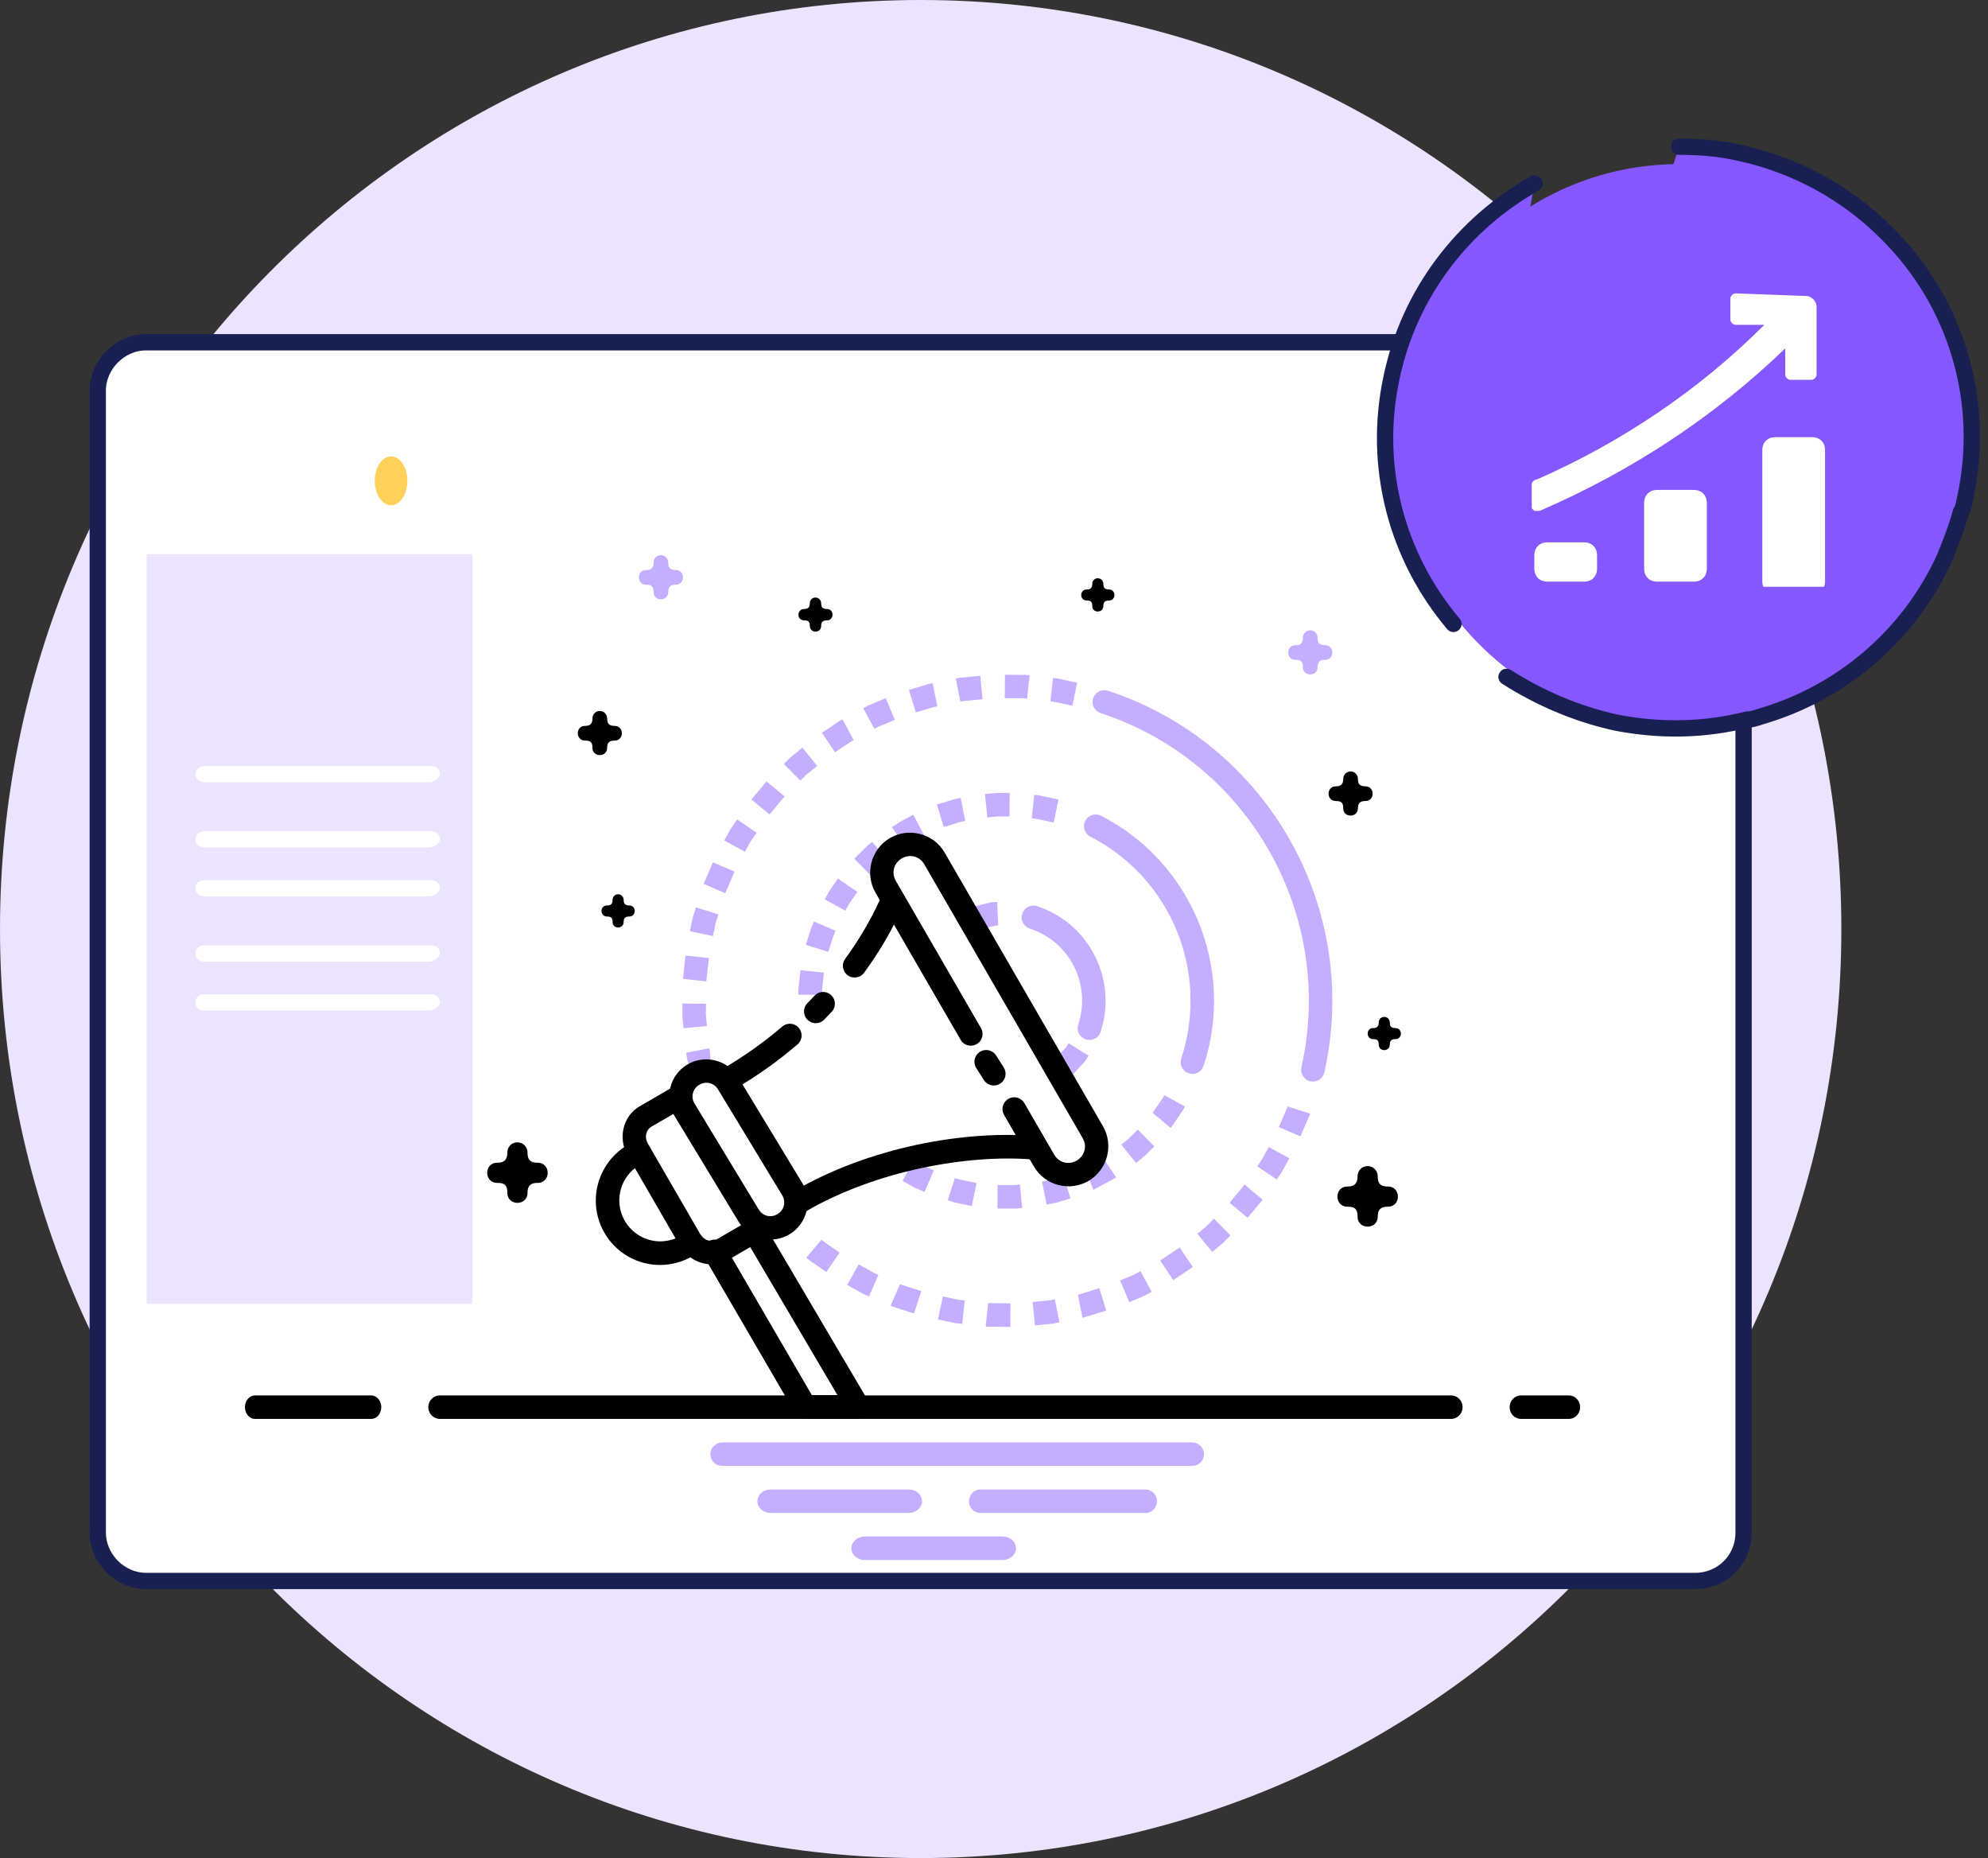 <svg width="122" height="114" viewBox="0 0 122 114" fill="none" xmlns="http://www.w3.org/2000/svg">
<rect x="0" y="0" width="122" height="114" fill="#333333" stroke="none"/>
<path d="M56.499 114C87.704 114 113 88.481 113 57.001C113 25.519 87.704 0 56.499 0C25.296 0 0 25.519 0 57.001C0 88.481 25.296 114 56.499 114Z" fill="#ECE4FF"/>
<path d="M107 23.967V94.033C107 95.745 105.633 97 104.04 97H8.96C7.366 97 6 95.631 6 94.033V23.967C6 22.369 7.366 21 8.96 21H104.04C105.633 21 107 22.369 107 23.967Z" fill="white"/>
<path d="M107 39.943V94.033C107 95.745 105.633 97 104.04 97H8.96C7.366 97 6 95.631 6 94.033V23.967C6 22.369 7.366 21 8.96 21H104.04C105.633 21 107 22.369 107 23.967V33.096" stroke="#182052" stroke-miterlimit="10" stroke-linecap="round" stroke-linejoin="round"/>
<path d="M24 31C24.553 31 25 30.328 25 29.5C25 28.672 24.553 28 24 28C23.448 28 23 28.672 23 29.5C23 30.328 23.448 31 24 31Z" fill="#FFD15B"/>
<path d="M29 34H14.281H9V80H29V34.677V34Z" fill="#ECE4FF"/>
<path d="M26.319 48H12.568C12.227 48 12 47.801 12 47.501C12 47.2 12.227 47 12.568 47H26.432C26.773 47 27 47.2 27 47.501C27 47.7 26.659 48 26.319 48Z" fill="white"/>
<path d="M26.319 52H12.568C12.227 52 12 51.801 12 51.501C12 51.2 12.227 51 12.568 51H26.432C26.773 51 27 51.2 27 51.501C27 51.7 26.659 52 26.319 52Z" fill="white"/>
<path d="M26.319 55H12.568C12.227 55 12 54.8 12 54.499C12 54.2 12.227 54 12.568 54H26.432C26.773 54 27 54.2 27 54.499C27 54.7 26.659 55 26.319 55Z" fill="white"/>
<path d="M26.319 59H12.568C12.227 59 12 58.8 12 58.499C12 58.199 12.227 58 12.568 58H26.432C26.773 58 27 58.199 27 58.499C27 58.7 26.659 59 26.319 59Z" fill="white"/>
<path d="M26.319 62H12.568C12.227 62 12 61.8 12 61.5C12 61.2 12.227 61 12.568 61H26.432C26.773 61 27 61.2 27 61.5C27 61.701 26.659 62 26.319 62Z" fill="white"/>
<path d="M27.006 85.615C26.912 85.614 26.818 85.631 26.73 85.667C26.643 85.702 26.563 85.755 26.496 85.822C26.428 85.89 26.375 85.969 26.338 86.058C26.302 86.146 26.283 86.24 26.283 86.336C26.283 86.432 26.302 86.526 26.338 86.615C26.375 86.703 26.428 86.783 26.496 86.85C26.563 86.917 26.643 86.97 26.73 87.005C26.818 87.041 26.912 87.059 27.006 87.057H89.034C89.129 87.059 89.223 87.041 89.31 87.005C89.398 86.97 89.478 86.917 89.545 86.85C89.612 86.783 89.666 86.703 89.702 86.615C89.739 86.526 89.757 86.432 89.757 86.336C89.757 86.24 89.739 86.146 89.702 86.058C89.666 85.969 89.612 85.89 89.545 85.822C89.478 85.755 89.398 85.702 89.31 85.667C89.223 85.631 89.129 85.614 89.034 85.615H27.006Z" fill="black"/>
<path d="M93.356 85.615C93.262 85.614 93.17 85.631 93.083 85.667C92.997 85.702 92.918 85.755 92.852 85.822C92.786 85.89 92.733 85.969 92.697 86.058C92.661 86.146 92.643 86.24 92.643 86.336C92.643 86.432 92.661 86.526 92.697 86.615C92.733 86.703 92.786 86.783 92.852 86.85C92.918 86.917 92.997 86.97 93.083 87.005C93.17 87.041 93.262 87.059 93.356 87.057H96.257C96.351 87.059 96.443 87.041 96.529 87.005C96.616 86.97 96.695 86.917 96.761 86.85C96.827 86.783 96.88 86.703 96.916 86.615C96.952 86.526 96.97 86.432 96.97 86.336C96.97 86.24 96.952 86.146 96.916 86.058C96.88 85.969 96.827 85.89 96.761 85.822C96.695 85.755 96.616 85.702 96.529 85.667C96.443 85.631 96.351 85.614 96.257 85.615H93.356Z" fill="black"/>
<path d="M15.663 85.615C15.58 85.614 15.498 85.631 15.422 85.667C15.345 85.702 15.276 85.755 15.217 85.822C15.158 85.89 15.111 85.969 15.079 86.058C15.048 86.146 15.031 86.24 15.031 86.336C15.031 86.432 15.048 86.526 15.079 86.615C15.111 86.703 15.158 86.783 15.217 86.85C15.276 86.917 15.345 86.97 15.422 87.005C15.498 87.041 15.58 87.059 15.663 87.057H22.767C22.849 87.059 22.931 87.041 23.008 87.005C23.084 86.97 23.154 86.917 23.213 86.85C23.271 86.783 23.318 86.703 23.35 86.615C23.382 86.526 23.398 86.432 23.398 86.336C23.398 86.24 23.382 86.146 23.35 86.058C23.318 85.969 23.271 85.89 23.213 85.822C23.154 85.755 23.084 85.702 23.008 85.667C22.931 85.631 22.849 85.614 22.767 85.615H15.663Z" fill="black"/>
<path fill-rule="evenodd" clip-rule="evenodd" d="M44.334 88.5C44.237 88.499 44.141 88.516 44.052 88.552C43.962 88.588 43.88 88.641 43.811 88.708C43.742 88.775 43.688 88.855 43.65 88.943C43.613 89.031 43.594 89.126 43.594 89.221C43.594 89.317 43.613 89.412 43.65 89.5C43.688 89.588 43.742 89.668 43.811 89.735C43.88 89.802 43.962 89.855 44.052 89.891C44.141 89.926 44.237 89.944 44.334 89.942H73.148C73.245 89.944 73.341 89.926 73.43 89.891C73.52 89.855 73.602 89.802 73.671 89.735C73.74 89.668 73.794 89.588 73.832 89.5C73.869 89.412 73.888 89.317 73.888 89.221C73.888 89.126 73.869 89.031 73.832 88.943C73.794 88.855 73.74 88.775 73.671 88.708C73.602 88.641 73.52 88.588 73.43 88.552C73.341 88.516 73.245 88.499 73.148 88.5H44.334Z" fill="#C4AEFF"/>
<path fill-rule="evenodd" clip-rule="evenodd" d="M47.296 91.385C47.19 91.384 47.084 91.401 46.985 91.437C46.886 91.473 46.796 91.526 46.72 91.593C46.644 91.66 46.584 91.74 46.543 91.828C46.502 91.916 46.48 92.011 46.48 92.106C46.48 92.202 46.502 92.297 46.543 92.385C46.584 92.473 46.644 92.553 46.72 92.62C46.796 92.687 46.886 92.74 46.985 92.776C47.084 92.811 47.19 92.829 47.296 92.828H55.763C55.869 92.829 55.975 92.811 56.074 92.776C56.173 92.74 56.263 92.687 56.339 92.62C56.415 92.553 56.475 92.473 56.516 92.385C56.557 92.297 56.579 92.202 56.579 92.106C56.579 92.011 56.557 91.916 56.516 91.828C56.475 91.74 56.415 91.66 56.339 91.593C56.263 91.526 56.173 91.473 56.074 91.437C55.975 91.401 55.869 91.384 55.763 91.385H47.296Z" fill="#C4AEFF"/>
<path fill-rule="evenodd" clip-rule="evenodd" d="M60.188 91.385C60.093 91.384 59.999 91.401 59.911 91.437C59.823 91.473 59.743 91.526 59.676 91.593C59.608 91.66 59.555 91.74 59.518 91.828C59.482 91.916 59.463 92.011 59.463 92.106C59.463 92.202 59.482 92.297 59.518 92.385C59.555 92.473 59.608 92.553 59.676 92.62C59.743 92.687 59.823 92.74 59.911 92.776C59.999 92.811 60.093 92.829 60.188 92.828H70.279C70.374 92.829 70.468 92.811 70.556 92.776C70.643 92.74 70.723 92.687 70.791 92.62C70.858 92.553 70.912 92.473 70.948 92.385C70.985 92.297 71.004 92.202 71.004 92.106C71.004 92.011 70.985 91.916 70.948 91.828C70.912 91.74 70.858 91.66 70.791 91.593C70.723 91.526 70.643 91.473 70.556 91.437C70.468 91.401 70.374 91.384 70.279 91.385H60.188Z" fill="#C4AEFF"/>
<path fill-rule="evenodd" clip-rule="evenodd" d="M53.086 94.27C52.976 94.269 52.868 94.287 52.767 94.322C52.665 94.358 52.573 94.411 52.495 94.478C52.418 94.545 52.356 94.625 52.314 94.713C52.272 94.801 52.25 94.896 52.25 94.992C52.25 95.087 52.272 95.182 52.314 95.27C52.356 95.358 52.418 95.438 52.495 95.505C52.573 95.572 52.665 95.625 52.767 95.661C52.868 95.697 52.976 95.714 53.086 95.713H61.513C61.622 95.714 61.73 95.697 61.831 95.661C61.933 95.625 62.025 95.572 62.103 95.505C62.181 95.438 62.242 95.358 62.284 95.27C62.327 95.182 62.348 95.087 62.348 94.992C62.348 94.896 62.327 94.801 62.284 94.713C62.242 94.625 62.181 94.545 62.103 94.478C62.025 94.411 61.933 94.358 61.831 94.322C61.73 94.287 61.622 94.269 61.513 94.27H53.086Z" fill="#C4AEFF"/>
<path fill-rule="evenodd" clip-rule="evenodd" d="M80.402 38.673C80.153 38.673 79.954 38.882 79.958 39.131C79.958 39.444 79.824 39.586 79.514 39.586C78.904 39.571 78.904 40.496 79.514 40.487C79.813 40.487 79.958 40.57 79.958 40.923C79.943 41.532 80.868 41.532 80.86 40.923C80.86 40.603 81.009 40.487 81.305 40.487C81.915 40.502 81.915 39.577 81.305 39.586C80.903 39.586 80.86 39.356 80.86 39.131C80.86 38.877 80.656 38.669 80.402 38.673Z" fill="#C4AEFF"/>
<path fill-rule="evenodd" clip-rule="evenodd" d="M31.744 70.087C31.403 70.087 31.13 70.373 31.135 70.715C31.135 71.144 30.952 71.339 30.526 71.339C29.689 71.324 29.689 72.588 30.526 72.576C30.936 72.576 31.135 72.691 31.135 73.173C31.121 74.01 32.385 74.01 32.373 73.173C32.373 72.734 32.578 72.576 32.984 72.576C33.821 72.591 33.821 71.327 32.984 71.339C32.433 71.339 32.373 71.023 32.373 70.715C32.373 70.366 32.094 70.081 31.744 70.087Z" fill="black"/>
<path fill-rule="evenodd" clip-rule="evenodd" d="M37.928 54.866C37.74 54.866 37.59 55.024 37.593 55.211C37.593 55.447 37.492 55.554 37.259 55.554C36.799 55.539 36.799 56.24 37.259 56.233C37.484 56.233 37.593 56.295 37.593 56.561C37.579 57.02 38.279 57.02 38.273 56.561C38.273 56.32 38.385 56.233 38.608 56.233C39.068 56.233 39.068 55.547 38.608 55.554C38.305 55.554 38.273 55.38 38.273 55.211C38.273 55.02 38.119 54.863 37.928 54.866Z" fill="black"/>
<path fill-rule="evenodd" clip-rule="evenodd" d="M40.552 34.063C40.303 34.063 40.104 34.271 40.108 34.52C40.108 34.833 39.974 34.975 39.664 34.975C39.054 34.96 39.054 35.886 39.664 35.877C39.963 35.877 40.108 35.959 40.108 36.312C40.094 36.922 41.019 36.922 41.01 36.312C41.01 35.992 41.16 35.877 41.456 35.877C42.065 35.891 42.065 34.966 41.456 34.975C41.054 34.975 41.01 34.745 41.01 34.52C41.01 34.266 40.807 34.059 40.552 34.063Z" fill="#C4AEFF"/>
<path fill-rule="evenodd" clip-rule="evenodd" d="M67.365 35.479C67.177 35.479 67.028 35.637 67.031 35.824C67.031 36.06 66.93 36.167 66.696 36.167C66.237 36.167 66.237 36.852 66.696 36.846C66.921 36.846 67.031 36.908 67.031 37.174C67.016 37.633 67.716 37.633 67.71 37.174C67.71 36.933 67.823 36.846 68.046 36.846C68.505 36.861 68.505 36.16 68.046 36.167C67.743 36.167 67.71 35.993 67.71 35.824C67.71 35.632 67.557 35.476 67.365 35.479Z" fill="black"/>
<path fill-rule="evenodd" clip-rule="evenodd" d="M82.876 47.333C82.627 47.333 82.428 47.541 82.432 47.79C82.432 48.103 82.298 48.245 81.989 48.245C81.379 48.23 81.379 49.155 81.989 49.147C82.287 49.147 82.432 49.229 82.432 49.581C82.418 50.191 83.343 50.191 83.334 49.581C83.334 49.261 83.484 49.147 83.78 49.147C84.389 49.161 84.389 48.236 83.78 48.245C83.378 48.245 83.334 48.015 83.334 47.79C83.334 47.536 83.131 47.328 82.876 47.333Z" fill="black"/>
<path fill-rule="evenodd" clip-rule="evenodd" d="M84.945 62.39C84.757 62.39 84.608 62.547 84.611 62.735C84.611 62.97 84.51 63.077 84.276 63.077C83.817 63.063 83.817 63.763 84.276 63.757C84.501 63.757 84.611 63.819 84.611 64.085C84.596 64.544 85.297 64.544 85.29 64.085C85.29 63.843 85.403 63.757 85.626 63.757C86.085 63.757 86.085 63.071 85.626 63.077C85.323 63.077 85.29 62.904 85.29 62.735C85.29 62.543 85.137 62.387 84.945 62.39Z" fill="black"/>
<path fill-rule="evenodd" clip-rule="evenodd" d="M83.92 71.546C83.578 71.546 83.306 71.832 83.311 72.174C83.311 72.603 83.128 72.798 82.702 72.798C81.865 72.784 81.865 74.048 82.702 74.036C83.112 74.036 83.311 74.149 83.311 74.633C83.297 75.469 84.561 75.469 84.549 74.633C84.549 74.193 84.754 74.036 85.16 74.036C85.997 74.05 85.997 72.786 85.16 72.798C84.608 72.798 84.549 72.482 84.549 72.174C84.549 71.825 84.269 71.54 83.92 71.546Z" fill="black"/>
<path fill-rule="evenodd" clip-rule="evenodd" d="M36.802 43.623C36.553 43.623 36.354 43.832 36.358 44.081C36.358 44.394 36.224 44.536 35.914 44.536C35.305 44.521 35.305 45.446 35.914 45.437C36.213 45.437 36.358 45.52 36.358 45.873C36.344 46.482 37.269 46.482 37.26 45.873C37.26 45.553 37.41 45.437 37.706 45.437C38.315 45.452 38.315 44.527 37.706 44.536C37.304 44.536 37.26 44.306 37.26 44.081C37.26 43.827 37.057 43.619 36.802 43.623Z" fill="black"/>
<path fill-rule="evenodd" clip-rule="evenodd" d="M50.04 36.661C49.847 36.661 49.694 36.822 49.697 37.015C49.697 37.256 49.593 37.366 49.353 37.366C48.882 37.366 48.882 38.069 49.353 38.063C49.584 38.063 49.697 38.126 49.697 38.399C49.697 38.87 50.4 38.87 50.393 38.399C50.393 38.152 50.509 38.063 50.738 38.063C51.209 38.063 51.209 37.359 50.738 37.366C50.427 37.366 50.393 37.188 50.393 37.015C50.395 36.818 50.236 36.658 50.04 36.661Z" fill="black"/>
<path d="M62.83 41.411L61.67 41.397L61.663 42.841H62.785L63.029 42.866L63.184 41.432L62.903 41.402H62.867L62.83 41.411ZM64.466 43.033L64.651 43.052L65.808 43.298L66.105 41.886L64.925 41.636L64.889 41.622H64.853L64.62 41.597L64.466 43.033ZM58.88 41.587H58.843L58.806 41.601L58.652 41.632L58.934 43.044L59.062 43.02L60.297 42.9L60.157 41.464L58.88 41.587ZM56.946 41.969L56.911 41.984L56.877 41.998L55.78 42.334L56.202 43.712L57.253 43.391L57.521 43.339L57.237 41.923L56.946 41.969ZM53.299 43.279L53.265 43.294L53.235 43.312L52.977 43.45L53.658 44.721L53.888 44.596L54.914 44.168L54.357 42.839L53.299 43.279ZM51.603 44.186L51.571 44.2L51.544 44.222L50.439 44.959L51.241 46.158L52.337 45.426H52.346L52.387 45.406L51.705 44.135L51.603 44.186ZM48.523 46.456L48.497 46.478L48.473 46.502L48.102 46.868L49.117 47.893L49.464 47.549L50.15 46.989L49.239 45.874L48.523 46.456ZM46.117 49.05L47.225 49.973L48.148 48.865L47.04 47.942L46.117 49.05ZM44.841 50.863L44.82 50.89L44.804 50.924L44.449 51.567L45.713 52.262L46.053 51.643L46.431 51.092L45.238 50.279L44.841 50.863ZM43.184 54.232L44.509 54.801L45.078 53.475L43.749 52.907L43.184 54.232ZM42.529 56.244L42.518 56.28L42.511 56.313L42.337 57.136L43.752 57.433L43.914 56.647L44.086 56.106L42.711 55.67L42.529 56.244ZM41.913 60.059L43.347 60.213L43.501 58.78L42.065 58.626L41.913 60.059ZM41.882 61.573L41.875 62.295L41.876 62.332L41.879 62.368L41.946 63.086L43.385 62.95L43.321 62.278L43.323 61.584L41.882 61.573ZM42.116 64.589C42.282 66.599 43.919 66.283 43.531 64.313L42.116 64.589ZM79.019 67.893L79.016 67.907L78.48 69.153L79.806 69.721L80.355 68.443L80.368 68.409L80.378 68.376L80.395 68.326L79.219 67.955L79.029 67.874L79.019 67.893ZM77.43 71.159L77.16 71.553L78.35 72.368L78.645 71.938L78.664 71.911L78.68 71.878L79.126 71.07L77.861 70.376L77.43 71.159ZM75.456 73.794L76.564 74.717L77.487 73.609L76.379 72.683L75.456 73.794ZM74.017 75.254L73.478 75.694L74.392 76.81L74.96 76.345L74.987 76.323L75.01 76.299L75.515 75.8L74.501 74.775L74.017 75.254ZM71.198 77.341L72 78.54L73.2 77.738L72.398 76.539L71.198 77.341ZM49.482 77.16L49.681 77.326L49.705 77.351L49.735 77.37L50.708 78.043L51.528 76.855L50.612 76.225H50.607L50.413 76.062L49.482 77.16ZM69.595 78.207L68.742 78.563L69.3 79.892L70.187 79.522L70.219 79.507L70.248 79.489L70.673 79.261L69.991 77.99L69.595 78.207ZM51.992 78.837L52.944 79.367L52.975 79.383L53.008 79.399L53.333 79.539L53.907 78.216L53.623 78.091L52.695 77.576L51.992 78.837ZM66.228 79.42L66.148 79.439L66.432 80.852L66.538 80.832L66.572 80.817L66.606 80.803L67.884 80.412L67.462 79.034L66.228 79.42ZM54.655 80.112L54.729 80.144L54.763 80.159L54.796 80.173L56.093 80.588L56.534 79.213L55.259 78.805L55.229 78.791L54.655 80.112ZM64.427 79.782L63.374 79.883L63.513 81.319L64.606 81.213H64.64L64.677 81.199L65.016 81.134L64.735 79.718L64.427 79.782ZM57.562 80.956L58.558 81.164L58.594 81.179H58.631L59.051 81.225L59.206 79.788L58.838 79.751L57.862 79.544L57.562 80.956ZM60.701 79.947H60.642L60.487 81.383L60.58 81.398H60.617L60.653 81.397L62.002 81.412L62.01 79.97L60.701 79.947Z" fill="#C4AEFF"/>
<path d="M61.189 48.651L61.152 48.652H61.118L60.448 48.715L60.588 50.151L61.209 50.093H61.954L61.962 48.649L61.189 48.651ZM63.317 50.201L63.538 50.226L64.662 50.464L64.959 49.053L63.793 48.807L63.757 48.792H63.72L63.471 48.766L63.317 50.201ZM58.674 49.012H58.637L58.602 49.026L57.497 49.362L57.916 50.74L58.972 50.418L59.235 50.368L58.953 48.952L58.674 49.012ZM55.242 50.419L55.21 50.433L55.183 50.455L54.738 50.749L55.537 51.95L55.962 51.67L56.724 51.264L56.045 49.989L55.242 50.419ZM53.264 51.862L53.238 51.884L53.214 51.908L52.425 52.685L53.437 53.713L54.202 52.96L54.435 52.77L53.528 51.65L53.264 51.862ZM50.9 54.667L50.878 54.697L50.862 54.727L50.614 55.179L51.876 55.877L52.108 55.455L52.612 54.721L51.425 53.904L50.9 54.667ZM49.801 56.894L49.785 56.927L49.774 56.963L49.455 57.967L50.83 58.405L51.142 57.421L51.279 57.11L49.953 56.539L49.801 56.894ZM49.002 60.647L49 60.683L48.998 60.719L48.998 61.027L50.44 61.041L50.443 60.774L50.559 59.677L49.125 59.526L49.002 60.647ZM71.374 67.347L70.756 68.247L70.732 68.274L71.837 69.203L71.885 69.146L71.906 69.122L71.925 69.091L72.582 68.135L72.604 68.105L72.62 68.074L72.72 67.891L71.459 67.194L71.374 67.347ZM69.269 69.853L69.257 69.868L68.808 70.229L69.718 71.35L70.218 70.943L70.244 70.922L70.268 70.897L70.839 70.337L69.827 69.309L69.269 69.853ZM67.52 71.135L66.578 71.638L66.549 71.652H66.551L66.537 71.667L66.608 71.801L67.1 72.991L67.152 72.968L67.184 72.954L67.216 72.936L68.24 72.39L68.272 72.376L68.301 72.354L68.489 72.23L67.69 71.028L67.52 71.135ZM55.385 72.456L56.091 72.845L56.121 72.861L56.154 72.877L56.738 73.127L57.309 71.805L56.75 71.562L56.082 71.194L55.385 72.456ZM64.507 72.379L63.947 72.492L64.226 73.904L64.811 73.79H64.845L64.88 73.776L65.692 73.531L65.273 72.15L64.507 72.379ZM58.162 73.642L58.437 73.729L58.473 73.743L58.506 73.757L59.636 73.996L59.933 72.585L58.842 72.354L58.598 72.278L58.162 73.642ZM62.273 72.708H61.224L61.213 74.149H62.293L62.33 74.149H62.367L62.727 74.116L62.591 72.677L62.273 72.708Z" fill="#C4AEFF"/>
<path d="M39.25 67.88C38.206 68.486 37.916 69.862 38.522 70.909L41.711 76.421C42.317 77.468 43.653 77.9 44.697 77.294L46.834 76.053C46.917 76.006 46.99 75.943 47.048 75.868C47.107 75.793 47.15 75.706 47.175 75.614C47.2 75.522 47.207 75.426 47.194 75.331C47.182 75.237 47.151 75.145 47.103 75.063C47.056 74.98 46.992 74.908 46.916 74.85C46.84 74.793 46.754 74.75 46.661 74.726C46.569 74.702 46.473 74.697 46.379 74.71C46.284 74.724 46.193 74.756 46.111 74.805L43.974 76.045C43.651 76.233 43.204 76.12 42.959 75.696L39.77 70.185C39.524 69.761 39.649 69.317 39.972 69.129L42.051 67.922C42.134 67.875 42.207 67.812 42.266 67.737C42.324 67.662 42.367 67.575 42.392 67.483C42.417 67.391 42.424 67.295 42.412 67.2C42.399 67.106 42.368 67.014 42.321 66.932C42.273 66.849 42.209 66.777 42.133 66.719C42.057 66.662 41.971 66.619 41.879 66.595C41.786 66.571 41.69 66.566 41.596 66.579C41.501 66.593 41.41 66.625 41.328 66.674L39.25 67.88Z" fill="black"/>
<path d="M46.18 74.67C46.055 74.676 45.934 74.715 45.828 74.782C45.723 74.849 45.636 74.942 45.578 75.053C45.519 75.163 45.49 75.287 45.494 75.412C45.498 75.537 45.534 75.659 45.599 75.766L51.395 85.599H49.823L44.475 76.411C44.428 76.329 44.364 76.258 44.289 76.2C44.213 76.143 44.127 76.101 44.035 76.076C43.944 76.052 43.848 76.046 43.754 76.059C43.66 76.072 43.57 76.103 43.488 76.151C43.406 76.198 43.334 76.262 43.276 76.337C43.219 76.413 43.177 76.499 43.153 76.591C43.129 76.682 43.123 76.778 43.136 76.872C43.148 76.966 43.179 77.056 43.227 77.138L48.786 86.684C48.85 86.793 48.941 86.883 49.05 86.946C49.159 87.009 49.283 87.042 49.409 87.042H52.657C52.785 87.042 52.91 87.009 53.02 86.945C53.13 86.881 53.221 86.79 53.285 86.679C53.348 86.569 53.381 86.443 53.38 86.316C53.379 86.189 53.345 86.064 53.28 85.954L46.842 75.034C46.776 74.918 46.679 74.823 46.562 74.758C46.445 74.694 46.313 74.663 46.18 74.67Z" fill="black"/>
<path d="M67.788 42.345C67.614 42.34 67.445 42.398 67.31 42.509C67.176 42.62 67.086 42.775 67.057 42.946C67.028 43.118 67.062 43.294 67.153 43.443C67.244 43.591 67.385 43.702 67.551 43.754C76.638 46.745 81.963 56.131 79.869 65.466C79.846 65.559 79.842 65.656 79.857 65.75C79.872 65.845 79.906 65.936 79.956 66.018C80.007 66.099 80.073 66.17 80.151 66.225C80.229 66.281 80.318 66.321 80.412 66.342C80.505 66.363 80.602 66.365 80.696 66.348C80.791 66.331 80.881 66.296 80.962 66.244C81.042 66.191 81.112 66.124 81.166 66.044C81.22 65.965 81.257 65.876 81.276 65.782C83.53 55.735 77.781 45.602 68.001 42.383C67.932 42.359 67.861 42.347 67.788 42.345Z" fill="#C4AEFF"/>
<path d="M67.239 49.97C67.077 49.972 66.92 50.028 66.793 50.129C66.667 50.231 66.578 50.372 66.542 50.53C66.505 50.688 66.523 50.854 66.593 51.001C66.662 51.148 66.779 51.266 66.925 51.338C71.876 53.889 74.234 59.65 72.492 64.941C72.462 65.031 72.45 65.126 72.457 65.221C72.464 65.315 72.49 65.408 72.533 65.493C72.575 65.577 72.635 65.653 72.707 65.715C72.778 65.777 72.862 65.824 72.952 65.853C73.043 65.883 73.138 65.894 73.232 65.887C73.327 65.88 73.419 65.854 73.504 65.811C73.589 65.768 73.664 65.709 73.726 65.636C73.787 65.564 73.834 65.481 73.864 65.39C75.824 59.436 73.16 52.929 67.587 50.058C67.48 49.999 67.36 49.97 67.239 49.97Z" fill="#C4AEFF"/>
<path d="M60.921 55.352H60.851L60.779 55.371L59.752 55.626L59.683 55.645L59.619 55.675L59.518 55.723L60.067 56.889L60.102 57.026H60.128L60.133 57.04L60.176 57.02L61.063 56.799L61.259 56.785L61.196 55.344L60.921 55.352ZM65.451 64.222L64.847 64.877L64.817 64.897H64.823L64.799 64.921L64.925 65.038L65.672 66.054L65.757 65.991L65.813 65.949L65.859 65.9L66.562 65.141L66.607 65.09L66.644 65.03L66.805 64.771L65.578 64.01L65.451 64.222Z" fill="#C4AEFF"/>
<path d="M63.439 55.562C63.265 55.557 63.095 55.615 62.961 55.726C62.826 55.836 62.736 55.992 62.707 56.163C62.678 56.335 62.712 56.511 62.803 56.66C62.894 56.808 63.035 56.919 63.201 56.971C65.656 57.779 66.98 60.403 66.172 62.858C66.142 62.948 66.13 63.043 66.138 63.138C66.144 63.233 66.17 63.325 66.213 63.409C66.255 63.494 66.314 63.569 66.386 63.631C66.458 63.693 66.541 63.74 66.631 63.77C66.721 63.8 66.816 63.812 66.911 63.805C67.005 63.798 67.098 63.772 67.183 63.729C67.267 63.687 67.343 63.628 67.404 63.556C67.466 63.484 67.514 63.401 67.543 63.311C68.595 60.115 66.847 56.651 63.651 55.599C63.583 55.576 63.511 55.564 63.439 55.562Z" fill="#C4AEFF"/>
<path d="M38.534 70.238C37.314 70.946 36.56 72.255 36.562 73.666C36.565 75.077 37.321 76.384 38.542 77.088C39.764 77.791 41.272 77.787 42.492 77.073C42.575 77.026 42.648 76.963 42.707 76.888C42.765 76.812 42.808 76.726 42.833 76.634C42.858 76.542 42.865 76.446 42.853 76.351C42.84 76.257 42.81 76.165 42.762 76.083C42.714 76 42.65 75.928 42.574 75.87C42.499 75.812 42.412 75.77 42.32 75.746C42.227 75.722 42.131 75.717 42.037 75.73C41.943 75.744 41.852 75.775 41.77 75.824C40.994 76.275 40.04 76.278 39.263 75.824C38.486 75.377 38.007 74.55 38.006 73.651C38.004 72.753 38.481 71.926 39.257 71.476C39.34 71.429 39.413 71.366 39.471 71.29C39.53 71.215 39.573 71.129 39.598 71.037C39.623 70.945 39.63 70.848 39.617 70.754C39.605 70.659 39.574 70.568 39.526 70.485C39.478 70.403 39.415 70.33 39.339 70.273C39.263 70.215 39.176 70.173 39.084 70.149C38.992 70.125 38.896 70.119 38.801 70.133C38.707 70.146 38.616 70.178 38.534 70.227V70.238Z" fill="black"/>
<path d="M54.635 54.838C54.493 54.836 54.354 54.876 54.235 54.953C54.116 55.029 54.022 55.139 53.965 55.269C53.43 56.447 52.728 57.646 51.877 58.814C51.818 58.89 51.775 58.977 51.75 59.071C51.725 59.164 51.72 59.262 51.733 59.357C51.747 59.453 51.78 59.544 51.83 59.627C51.879 59.71 51.945 59.782 52.023 59.838C52.102 59.895 52.19 59.936 52.284 59.958C52.378 59.979 52.476 59.982 52.571 59.966C52.666 59.949 52.757 59.914 52.838 59.862C52.919 59.809 52.989 59.742 53.043 59.662C53.948 58.42 54.701 57.142 55.28 55.867C55.332 55.757 55.355 55.637 55.348 55.516C55.34 55.395 55.303 55.279 55.239 55.176C55.175 55.074 55.086 54.989 54.98 54.93C54.875 54.871 54.756 54.839 54.635 54.838ZM50.541 60.862C50.436 60.858 50.332 60.877 50.235 60.918C50.138 60.959 50.051 61.021 49.981 61.099C49.841 61.248 49.7 61.395 49.555 61.541C49.487 61.608 49.432 61.688 49.395 61.777C49.358 61.865 49.339 61.96 49.339 62.056C49.339 62.151 49.358 62.246 49.395 62.335C49.432 62.423 49.486 62.503 49.555 62.57C49.623 62.637 49.704 62.69 49.793 62.726C49.882 62.761 49.977 62.779 50.073 62.777C50.169 62.776 50.263 62.755 50.351 62.716C50.438 62.678 50.518 62.622 50.584 62.553C50.736 62.398 50.884 62.242 51.032 62.085C51.129 61.985 51.194 61.859 51.221 61.722C51.248 61.585 51.235 61.444 51.183 61.314C51.131 61.185 51.043 61.074 50.929 60.993C50.815 60.913 50.681 60.867 50.541 60.862ZM48.439 62.812C48.277 62.82 48.122 62.882 48 62.989C46.892 63.936 45.681 64.804 44.385 65.556C44.303 65.604 44.231 65.667 44.174 65.742C44.116 65.817 44.074 65.903 44.05 65.995C44.025 66.087 44.019 66.182 44.032 66.276C44.044 66.37 44.075 66.46 44.123 66.542C44.17 66.624 44.234 66.696 44.309 66.754C44.384 66.811 44.47 66.853 44.562 66.878C44.653 66.902 44.749 66.908 44.843 66.895C44.937 66.883 45.027 66.852 45.109 66.804C46.484 66.006 47.764 65.086 48.935 64.085C49.051 63.989 49.133 63.858 49.171 63.712C49.208 63.566 49.199 63.411 49.144 63.271C49.09 63.13 48.992 63.01 48.866 62.928C48.739 62.846 48.59 62.805 48.439 62.812ZM63.443 69.695C59.203 69.36 53.41 70.36 48.735 73.073C48.57 73.169 48.449 73.327 48.4 73.512C48.351 73.697 48.377 73.894 48.473 74.059C48.569 74.225 48.727 74.346 48.912 74.395C49.097 74.444 49.294 74.418 49.459 74.322C53.814 71.794 59.426 70.826 63.33 71.135C63.425 71.142 63.52 71.131 63.61 71.102C63.7 71.073 63.784 71.025 63.856 70.964C63.928 70.902 63.987 70.827 64.03 70.743C64.073 70.658 64.099 70.566 64.106 70.471C64.114 70.377 64.103 70.282 64.073 70.192C64.044 70.101 63.997 70.018 63.935 69.946C63.874 69.874 63.799 69.815 63.714 69.772C63.63 69.728 63.538 69.703 63.443 69.695Z" fill="black"/>
<path d="M56.478 51.173C55.87 51.011 55.201 51.078 54.618 51.415C53.454 52.091 53.054 53.606 53.728 54.771L58.938 63.773C58.983 63.859 59.045 63.935 59.12 63.996C59.196 64.058 59.283 64.103 59.376 64.13C59.469 64.157 59.567 64.165 59.663 64.153C59.76 64.141 59.853 64.11 59.937 64.062C60.021 64.013 60.095 63.948 60.153 63.87C60.211 63.793 60.253 63.704 60.277 63.61C60.3 63.516 60.304 63.417 60.288 63.322C60.273 63.226 60.238 63.134 60.186 63.052L54.976 54.047C54.69 53.552 54.85 52.951 55.345 52.663C55.84 52.379 56.437 52.538 56.723 53.032L66.441 69.828C66.728 70.323 66.567 70.921 66.072 71.209C65.577 71.496 64.981 71.337 64.694 70.842L62.88 67.709C62.834 67.623 62.772 67.547 62.697 67.486C62.622 67.425 62.535 67.379 62.441 67.352C62.348 67.325 62.25 67.317 62.154 67.329C62.057 67.341 61.964 67.372 61.88 67.421C61.796 67.469 61.723 67.534 61.664 67.612C61.606 67.69 61.564 67.778 61.541 67.873C61.517 67.967 61.514 68.065 61.529 68.161C61.545 68.257 61.58 68.348 61.631 68.431L63.446 71.566C64.12 72.732 65.632 73.133 66.796 72.457C67.96 71.781 68.363 70.269 67.689 69.104L57.971 52.308C57.634 51.726 57.086 51.335 56.478 51.173ZM60.535 64.424C60.404 64.421 60.274 64.454 60.16 64.52C60.046 64.586 59.952 64.681 59.889 64.797C59.825 64.912 59.794 65.042 59.8 65.174C59.805 65.305 59.846 65.433 59.918 65.543L60.38 66.267C60.431 66.347 60.497 66.416 60.575 66.47C60.653 66.524 60.74 66.563 60.833 66.584C60.925 66.604 61.021 66.606 61.114 66.59C61.207 66.573 61.297 66.539 61.376 66.488C61.456 66.437 61.525 66.371 61.58 66.293C61.634 66.216 61.673 66.128 61.693 66.036C61.714 65.943 61.716 65.847 61.7 65.754C61.683 65.661 61.648 65.572 61.597 65.492L61.136 64.768C61.072 64.665 60.984 64.579 60.879 64.519C60.774 64.459 60.656 64.426 60.535 64.424Z" fill="black"/>
<path d="M42.161 65.326C41.09 65.978 40.745 67.398 41.395 68.47L45.327 74.956C45.977 76.028 47.393 76.374 48.464 75.722C49.536 75.071 49.882 73.653 49.232 72.581L45.3 66.095C44.65 65.023 43.233 64.674 42.161 65.326ZM42.909 66.56C43.319 66.31 43.819 66.434 44.067 66.845L47.999 73.331C48.248 73.741 48.126 74.24 47.716 74.489C47.306 74.738 46.809 74.616 46.56 74.206L42.628 67.72C42.379 67.31 42.499 66.809 42.909 66.56Z" fill="black"/>
<path d="M119.976 30.87C119.885 31.14 119.885 31.5 119.795 31.77C119.523 32.77 119.252 33.67 118.799 34.48C116.717 39.09 112.733 42.53 107.935 43.88C107.663 43.97 107.391 44.06 107.21 44.06C104.766 44.7 102.14 44.79 99.515 44.24C90.189 42.35 84.123 33.13 86.115 23.82C88.016 14.51 97.251 8.46 106.577 10.45C109.926 11.17 112.914 12.8 115.268 15.15C119.433 19.3 121.243 25.18 119.976 30.87Z" fill="#8557FF"/>
<path d="M89.194 38.28C85.753 34.21 84.214 28.7 85.391 23.19C86.478 17.95 89.827 13.7 94.173 11.26" fill="#8557FF"/>
<path d="M89.194 38.28C85.753 34.21 84.214 28.7 85.391 23.19C86.478 17.95 89.827 13.7 94.173 11.26" stroke="#182052" stroke-miterlimit="10" stroke-linecap="round" stroke-linejoin="round"/>
<path d="M103.046 9C104.223 9 105.49 9.09 106.667 9.36C110.107 10.08 113.276 11.8 115.721 14.24C120.066 18.49 121.877 24.63 120.61 30.51C120.519 30.87 120.519 31.14 120.338 31.41C120.066 32.41 119.704 33.31 119.342 34.21C117.169 39 113.005 42.53 108.025 43.97C107.753 44.06 107.482 44.15 107.21 44.15C104.675 44.79 101.959 44.88 99.152 44.33C96.708 43.79 94.444 42.8 92.453 41.53" fill="#8557FF"/>
<path d="M103.046 9C104.223 9 105.49 9.09 106.667 9.36C110.107 10.08 113.276 11.8 115.721 14.24C120.066 18.49 121.877 24.63 120.61 30.51C120.519 30.87 120.519 31.14 120.338 31.41C120.066 32.41 119.704 33.31 119.342 34.21C117.169 39 113.005 42.53 108.025 43.97C107.753 44.06 107.482 44.15 107.21 44.15C104.675 44.79 101.959 44.88 99.152 44.33C96.708 43.79 94.444 42.8 92.453 41.53" stroke="#182052" stroke-miterlimit="10" stroke-linecap="round" stroke-linejoin="round"/>
<g clip-path="url(#clip0_2086_5540)">
<path d="M108.954 26.82H111.198C111.679 26.82 111.999 27.14 111.999 27.623V35.662C111.999 36.145 111.679 36.467 111.198 36.467H108.954C108.471 36.467 108.15 36.145 108.15 35.662V27.623C108.15 27.14 108.471 26.82 108.954 26.82Z" fill="white"/>
<path d="M101.698 30.059H103.942C104.425 30.059 104.746 30.38 104.746 30.862V34.882C104.746 35.365 104.425 35.687 103.942 35.687H101.698C101.217 35.687 100.896 35.365 100.896 34.882V30.862C100.896 30.38 101.217 30.059 101.698 30.059Z" fill="white"/>
<path d="M94.962 33.275H97.208C97.689 33.275 98.009 33.596 98.009 34.078V34.882C98.009 35.364 97.689 35.687 97.208 35.687H94.962C94.481 35.687 94.16 35.364 94.16 34.882V34.078C94.16 33.596 94.481 33.275 94.962 33.275Z" fill="white"/>
<path d="M110.839 18.16C111.159 18.16 111.48 18.483 111.48 18.803V22.985C111.48 23.145 111.32 23.305 111.159 23.305H109.877C109.717 23.305 109.556 23.145 109.556 22.985V21.377C105.226 25.556 100.093 28.933 94.481 31.345C94.321 31.345 94.321 31.345 94.16 31.345L94 31.184V29.736C94 29.576 94.16 29.416 94.321 29.416C99.452 27.165 104.263 23.948 108.274 19.929H106.509C106.349 19.929 106.188 19.768 106.188 19.608V18.321C106.188 18.16 106.349 18 106.509 18L110.839 18.16Z" fill="white"/>
</g>
<defs>
<clipPath id="clip0_2086_5540">
<rect width="20" height="20" fill="white" transform="translate(94 16)"/>
</clipPath>
</defs>
</svg>

